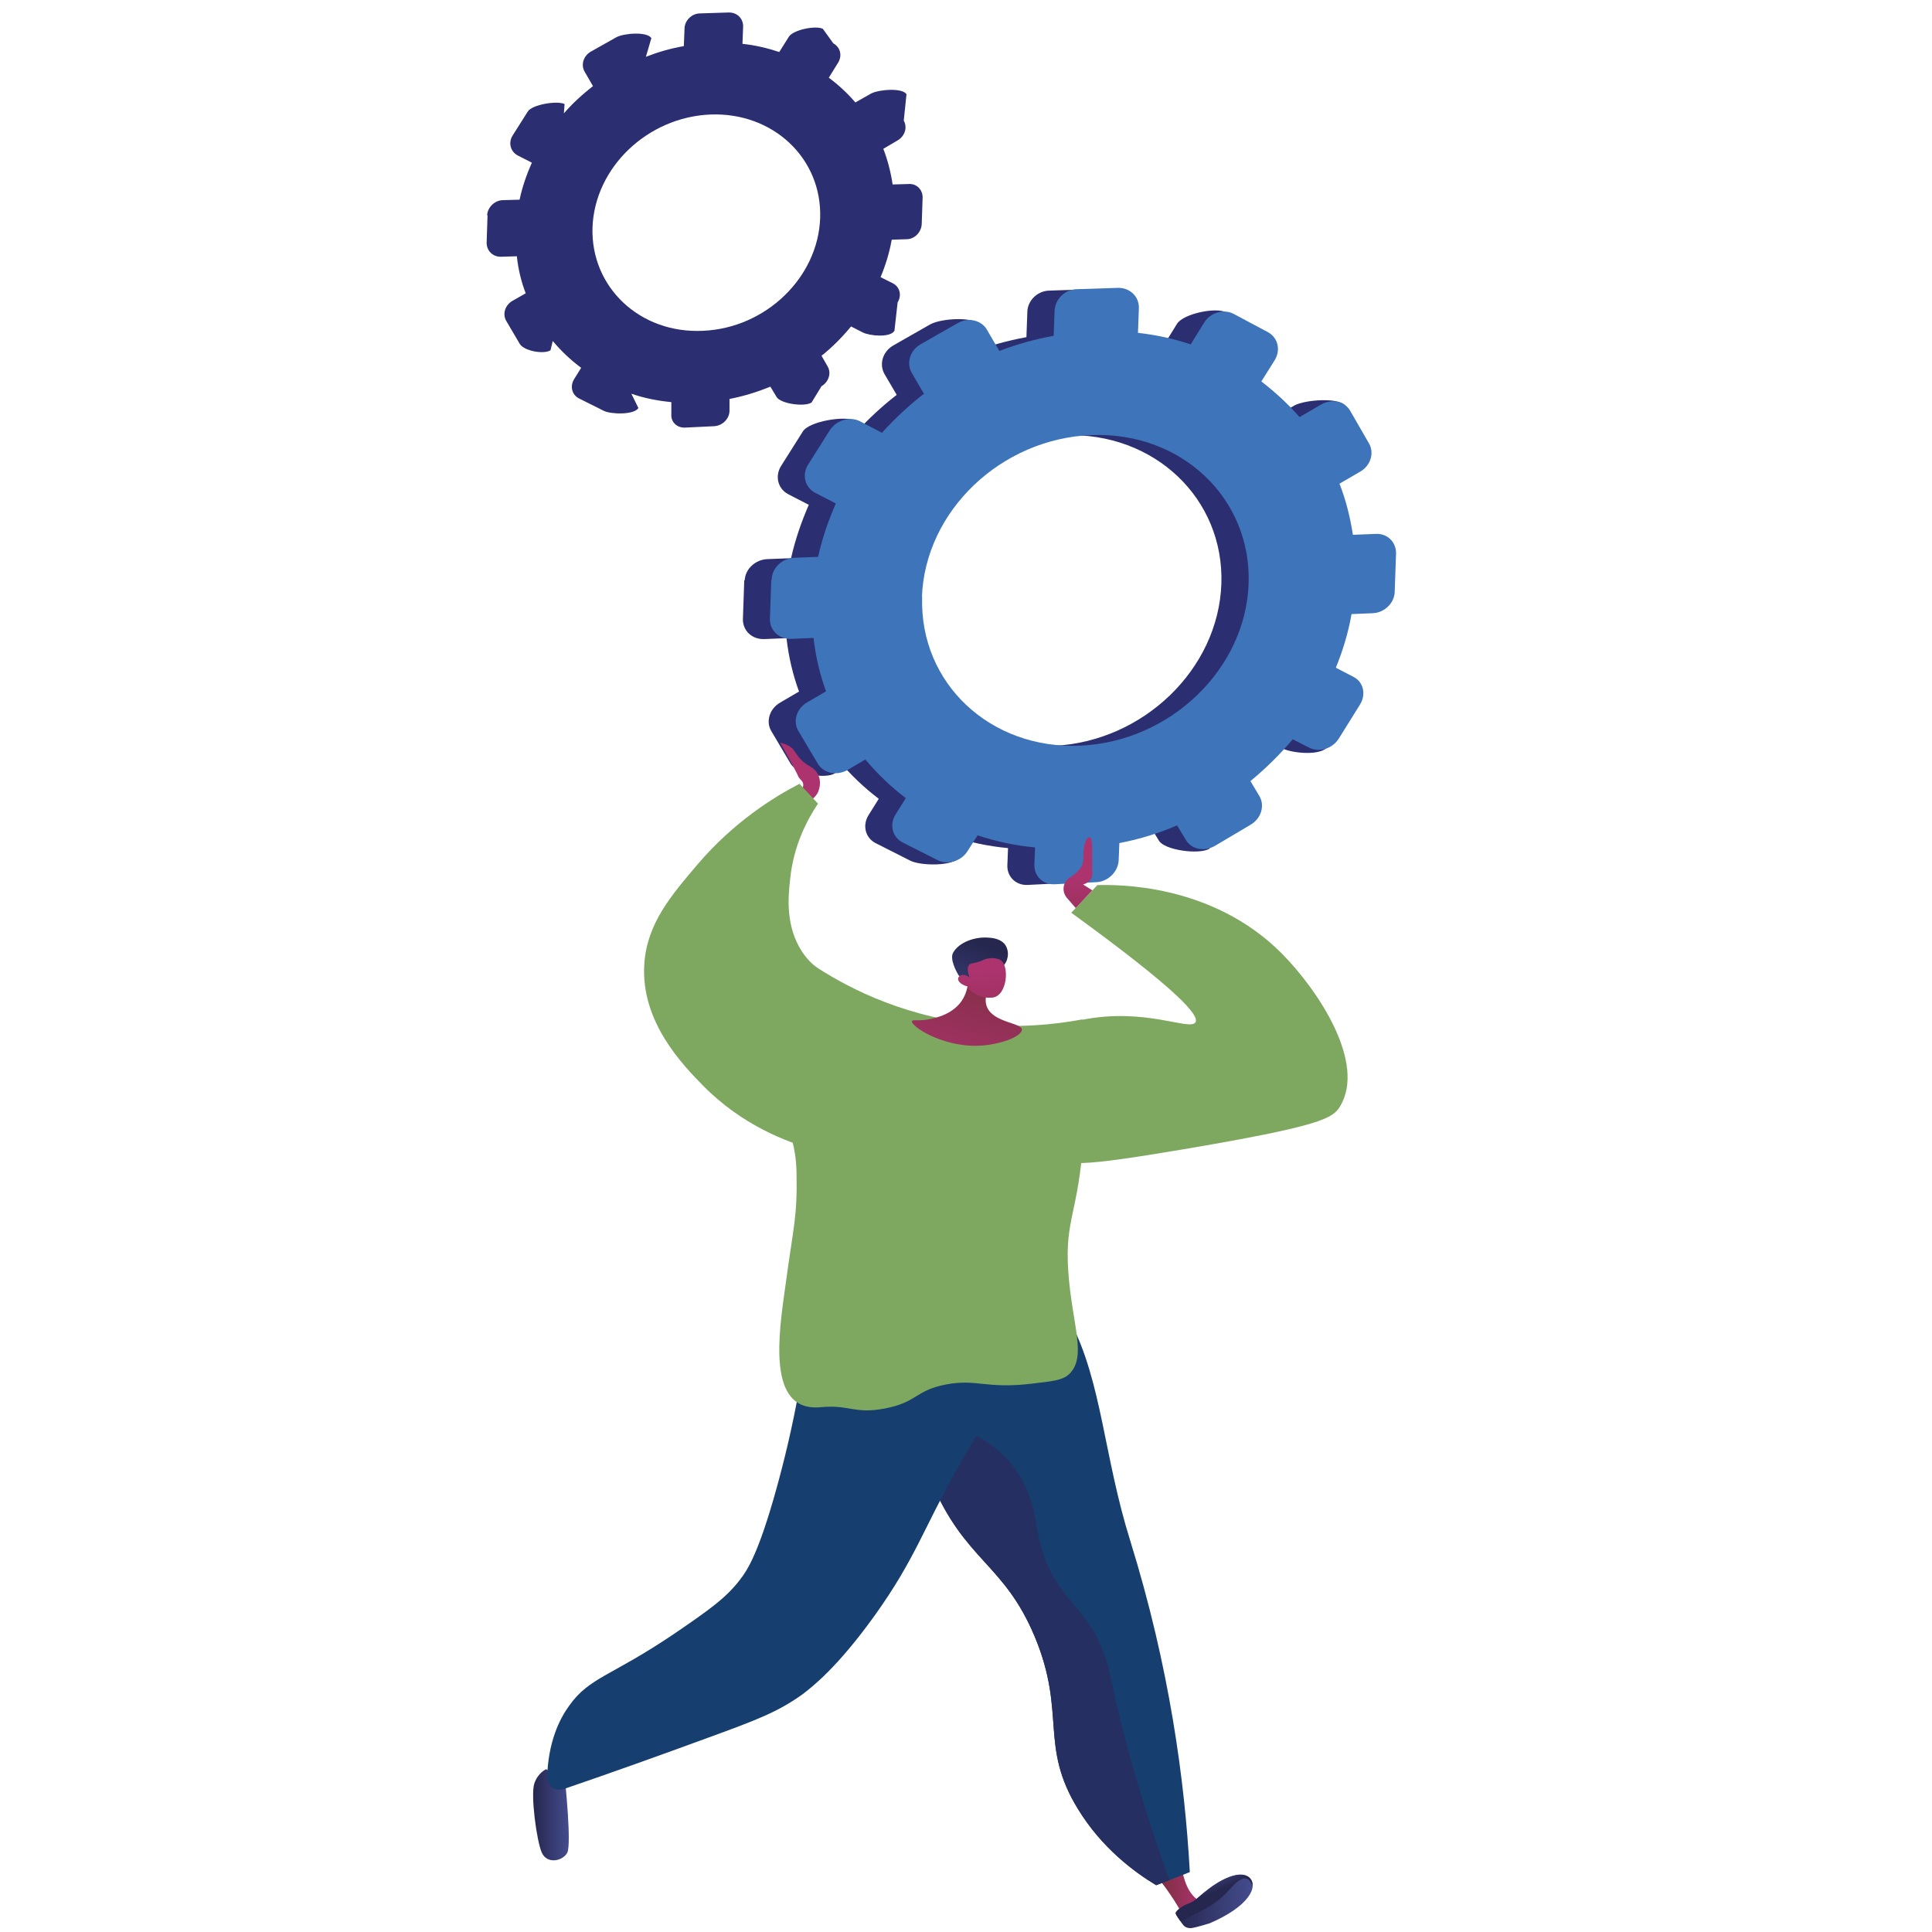 <?xml version="1.0" encoding="UTF-8"?>
<svg xmlns="http://www.w3.org/2000/svg" xmlns:xlink="http://www.w3.org/1999/xlink" version="1.1" viewBox="0 0 850.4 850.4">
  <defs>
    <style>
      .cls-1 {
        fill: url(#Naamloos_verloop_12);
      }

      .cls-2 {
        fill: url(#Naamloos_verloop_11);
      }

      .cls-3 {
        fill: url(#Naamloos_verloop_10);
      }

      .cls-4 {
        fill: url(#Naamloos_verloop_13);
      }

      .cls-5 {
        fill: #3e75ba;
      }

      .cls-6 {
        mix-blend-mode: soft-light;
        opacity: .8;
      }

      .cls-7 {
        fill: #163e6f;
      }

      .cls-8 {
        fill: #c0c7d1;
      }

      .cls-9 {
        isolation: isolate;
      }

      .cls-10 {
        fill: url(#Naamloos_verloop);
      }

      .cls-11 {
        fill: #7ea860;
      }

      .cls-12 {
        fill: #252f62;
      }

      .cls-13 {
        fill: #2b2f72;
      }

      .cls-14 {
        fill: url(#Naamloos_verloop_2);
      }

      .cls-15 {
        fill: url(#Naamloos_verloop_9);
      }

      .cls-16 {
        fill: url(#Naamloos_verloop_3);
      }

      .cls-17 {
        fill: url(#Naamloos_verloop_7);
      }
    </style>
    <linearGradient id="Naamloos_verloop" data-name="Naamloos verloop" x1="-5731" y1="1061.2" x2="-5712" y2="1061.2" gradientTransform="translate(-5202.6 -229.6) rotate(-180) scale(1 -1)" gradientUnits="userSpaceOnUse">
      <stop offset="0" stop-color="#ac336e"/>
      <stop offset="1" stop-color="#7a2e3e"/>
    </linearGradient>
    <linearGradient id="Naamloos_verloop_2" data-name="Naamloos verloop 2" x1="-5754" y1="1066.6" x2="-5720.2" y2="1066.6" gradientTransform="translate(-5202.6 -229.6) rotate(-180) scale(1 -1)" gradientUnits="userSpaceOnUse">
      <stop offset="0" stop-color="#444c8d"/>
      <stop offset="1" stop-color="#26274f"/>
    </linearGradient>
    <linearGradient id="Naamloos_verloop_3" data-name="Naamloos verloop 3" x1="-5732.6" y1="1054.9" x2="-5736.1" y2="1062.9" gradientTransform="translate(-5202.6 -229.6) rotate(-180) scale(1 -1)" gradientUnits="userSpaceOnUse">
      <stop offset="0" stop-color="#444c8d"/>
      <stop offset="1" stop-color="#26274f"/>
    </linearGradient>
    <linearGradient id="Naamloos_verloop_7" data-name="Naamloos verloop 7" x1="-5453" y1="1028.4" x2="-5437.5" y2="1028.4" gradientTransform="translate(-5202.6 -229.6) rotate(-180) scale(1 -1)" gradientUnits="userSpaceOnUse">
      <stop offset="0" stop-color="#444c8d"/>
      <stop offset="1" stop-color="#26274f"/>
    </linearGradient>
    <linearGradient id="Naamloos_verloop_9" data-name="Naamloos verloop 9" x1="-5555.4" y1="579.1" x2="-5557.9" y2="631.1" gradientTransform="translate(-5202.6 -229.6) rotate(-180) scale(1 -1)" gradientUnits="userSpaceOnUse">
      <stop offset="0" stop-color="#ac336e"/>
      <stop offset="1" stop-color="#7a2e3e"/>
    </linearGradient>
    <linearGradient id="Naamloos_verloop_10" data-name="Naamloos verloop 10" x1="7524.5" y1="-3787" x2="7526.9" y2="-3848.7" gradientTransform="translate(-7779.1 2418.2) rotate(13.4)" gradientUnits="userSpaceOnUse">
      <stop offset="0" stop-color="#ac336e"/>
      <stop offset="1" stop-color="#7a2e3e"/>
    </linearGradient>
    <linearGradient id="Naamloos_verloop_11" data-name="Naamloos verloop 11" x1="-10171.4" y1="-1327.3" x2="-10186.7" y2="-1366" gradientTransform="translate(-9733.4 1924) rotate(179.2) scale(1 -1)" gradientUnits="userSpaceOnUse">
      <stop offset="0" stop-color="#444c8d"/>
      <stop offset="1" stop-color="#26274f"/>
    </linearGradient>
    <linearGradient id="Naamloos_verloop_12" data-name="Naamloos verloop 12" x1="7213" y1="-826.6" x2="7212.3" y2="-771.7" gradientTransform="translate(-6698.6 1792.9) rotate(-4.3)" gradientUnits="userSpaceOnUse">
      <stop offset="0" stop-color="#ac336e"/>
      <stop offset="1" stop-color="#7a2e3e"/>
    </linearGradient>
    <linearGradient id="Naamloos_verloop_13" data-name="Naamloos verloop 13" x1="474.7" y1="616.2" x2="472.5" y2="660.7" gradientTransform="translate(0 -229.6)" gradientUnits="userSpaceOnUse">
      <stop offset="0" stop-color="#ac336e"/>
      <stop offset="1" stop-color="#7a2e3e"/>
    </linearGradient>
  </defs>
  <!-- Generator: Adobe Illustrator 28.6.0, SVG Export Plug-In . SVG Version: 1.2.0 Build 709)  -->
  <g>
    <g id="Laag_1">
      <g class="cls-9">
        <g id="Laag_1-2">
          <g>
            <g class="cls-6">
              <path class="cls-8" d="M461.4,642.8h1.3c-4.2-37.3-50.7-71.9-78.1-89.3-.9-.6-1.4-.9-1.7-1.1l-.8,1c.3,0,.8.5,1.7,1.1,27.2,17.2,73.5,51.5,77.6,88.1h0v.2Z"/>
            </g>
            <g>
              <path class="cls-10" d="M509.3,826.1c.4.2,7.3,9.3,10.4,15.2l8.6-4.5s-4.9-1.6-7.3-10.8c-2.4-9-11.8,0-11.8,0h.1,0Z"/>
              <path class="cls-14" d="M532,846.7s-5.4,1.7-7.7,2h-.3c-1.3,0-2.4-.4-3.2-1.4-1.3-1.7-3.2-4.3-3.3-5.1,0-1.1,3.1-3.3,5.8-4.3,2.8-1,3.5-2.4,8.6-6.3,5.1-4,13.9-8.7,18-5.1s.3,12.6-18,20.3h.1Z"/>
              <path class="cls-16" d="M546.9,827c-4.5,1.7-5.8,6.6-13.6,11.5-4.4,2.8-9.9,5.3-13.7,7.1-1-1.5-2.1-2.8-2.1-3.5,0-1.1,3.1-3.3,5.8-4.3,2.8-1,3.5-2.4,8.6-6.3,5.1-4,13.9-8.7,18-5.1,1,.9,1.5,2.2,1.4,3.7-.8-2.1-2.2-4-4.5-3.1h0Z"/>
              <path class="cls-7" d="M523.8,824c-3.1,1.2-6,2.4-9.1,3.6-1.9.7-3.9,1.5-5.8,2.2-9.8-5.9-24-16.5-34.4-33.5-17.2-28-5-42.1-19-75.8-13.6-32.6-30.8-33.2-45.7-68.6-2.2-5.1-3.9-10.2-5.4-15-4.5-15.1-5.7-28.3-6-37.9,19.9-5.7,53-11.5,72.8-17.2,13.9,26.9,14.6,59,26.3,96.4,17.3,55.7,24,105.7,26.2,145.6h0v.2Z"/>
              <path class="cls-12" d="M514.7,827.6c-1.9.7-3.9,1.5-5.8,2.2-9.8-5.9-24-16.5-34.4-33.5-17.2-28-5-42.1-19-75.8-13.6-32.6-30.8-33.2-45.7-68.6-2.2-5.1-3.9-10.2-5.4-15,4.6-6.1,8.1-10.5,8.1-10.5,0,0,37.4,3.8,43.4,43.3s25.6,32.3,33.3,70.1c6,29.6,18.6,69.6,25.6,87.6h0v.2Z"/>
              <g>
                <path class="cls-13" d="M327.6,255.3l-.6,17.2c-.1,5.1,4,9,9.4,8.8l9.8-.4c.9,8.2,2.8,16.1,5.5,23.5l-8.2,4.8c-4.8,2.7-6.5,8.4-4,12.6l8.6,14.5c2.6,4.2,14.8,6.8,19.4,4.1l1.5-5.8c5.3,6.3,11.2,12,17.8,17l-4.5,7.2c-2.8,4.5-1.4,10,3.1,12.3l15.4,7.8c4.5,2.2,19.1,2.6,22-1.9l-4.4-9c8,2.6,16.4,4.5,25.3,5.3l-.3,7.7c-.1,5.1,4,8.9,9.2,8.5l18-.9c5.3-.2,9.6-4.6,9.9-9.5l.3-7.7c8.9-1.7,17.3-4.3,25.4-7.8l3.9,6.4c2.4,4.2,17.6,6.3,22.2,3.6l6.3-10.3c4.6-2.7,6.3-8.3,3.9-12.5l-4-6.7c6.8-5.6,13.1-11.8,18.6-18.4l7.3,3.7c4.4,2.2,17.5,3.5,20.2-1l2.1-17.9c2.7-4.5,1.4-9.9-3-12.1l-7.7-4c3.1-7.6,5.5-15.5,6.9-23.6l9.4-.4c5.1-.2,9.5-4.5,9.6-9.4l.6-17c0-5-3.9-8.8-9-8.5l-10,.4c-1.2-7.8-3.1-15.4-5.9-22.5l9.1-5.3c4.6-2.6,6.3-8.2,3.9-12.4l1.8-16.8c-2.4-4.2-18.1-3-22.7-.4l-9.6,5.6c-5-5.8-10.7-11-16.8-15.7l5.9-9.4c2.7-4.5,1.4-9.9-3-12.3l-6.5-9.2c-4.4-2.4-18.7.5-21.6,5l-6,9.7c-7.4-2.5-15.2-4.2-23.2-5.1l.4-11c.1-5-4-8.9-9.2-8.8l-18,.6c-5.3,0-9.8,4.3-9.9,9.4l-.4,11.1c-8.2,1.5-16.3,3.7-23.9,6.7l3.6-11.8c-2.4-4.2-17.3-3.2-22.1-.5l-16.1,9.2c-4.8,2.7-6.4,8.3-4,12.6l5.4,9.2c-6.7,5.2-12.8,10.9-18.5,17.2l.4-5.8c-4.5-2.4-20.4.2-23.2,4.7l-9.6,15.2c-2.8,4.5-1.4,10,3.1,12.4l9.1,4.7c-3.3,7.6-6,15.4-7.8,23.5l-10.4.4c-5.4.2-9.9,4.5-10,9.5v-.2h-.2ZM393.8,263c1.3-38,34.9-69.9,74.7-71.4,39.6-1.5,70.4,27.9,69.1,65.4-1.3,37.5-34.3,69.4-73.8,71.3-39.8,1.9-71.1-27.4-69.9-65.4h-.1Z"/>
                <path class="cls-5" d="M339.5,255.2l-.6,17.2c-.1,5.1,4,9,9.4,8.8l9.8-.4c.9,8.2,2.8,16.1,5.5,23.5l-8.2,4.8c-4.8,2.7-6.5,8.4-4,12.6l8.6,14.5c2.6,4.2,8.3,5.4,13.1,2.7l7.8-4.6c5.3,6.3,11.2,12,17.8,17l-4.5,7.2c-2.8,4.5-1.4,10,3.1,12.3l15.4,7.8c4.5,2.2,10.4.5,13.2-4l4.4-6.9c8,2.6,16.4,4.5,25.3,5.3l-.3,7.7c-.1,5.1,4,8.9,9.2,8.5l18-.9c5.3-.2,9.6-4.6,9.9-9.5l.3-7.7c8.9-1.7,17.3-4.3,25.4-7.8l3.9,6.4c2.4,4.2,8.2,5.3,12.8,2.6l15.7-9.3c4.6-2.7,6.3-8.3,3.9-12.5l-4-6.7c6.8-5.6,13.1-11.8,18.6-18.4l7.3,3.7c4.4,2.2,10.1.5,13-4l9.4-15.1c2.7-4.5,1.4-9.9-3-12.1l-7.7-4c3.1-7.6,5.5-15.5,6.9-23.6l9.4-.4c5.1-.2,9.5-4.5,9.6-9.4l.6-17c0-5-3.9-8.8-9-8.5l-10,.4c-1.2-7.8-3.1-15.4-5.9-22.5l9.1-5.3c4.6-2.6,6.3-8.2,3.9-12.4l-8.3-14.4c-2.4-4.2-8.1-5.4-12.7-2.8l-9.6,5.6c-5-5.8-10.7-11-16.8-15.7l5.9-9.4c2.7-4.5,1.4-9.9-3-12.3l-15-8c-4.5-2.4-10.3-.6-13,3.7l-6,9.7c-7.4-2.5-15.2-4.2-23.2-5.1l.4-11c.1-5-4-8.9-9.2-8.8l-18,.6c-5.3,0-9.6,4.3-9.9,9.4l-.4,11.1c-8.2,1.5-16.3,3.7-23.9,6.7l-5.5-9.4c-2.4-4.2-8.3-5.6-13-2.8l-16.1,9.2c-4.8,2.7-6.4,8.3-4,12.6l5.4,9.2c-6.7,5.2-12.8,10.9-18.5,17.2l-9.5-5c-4.5-2.4-10.5-.6-13.4,3.8l-9.6,15.2c-2.8,4.5-1.4,10,3.1,12.4l9.1,4.7c-3.3,7.6-6,15.4-7.8,23.5l-10.4.4c-5.4.2-9.9,4.5-10,9.5h-.1v.2ZM405.8,262.9c1.3-38,34.9-69.9,74.7-71.4,39.6-1.5,70.4,27.9,69.1,65.4s-34.3,69.4-73.8,71.3c-39.8,1.9-71.1-27.4-69.9-65.4h-.1Z"/>
              </g>
              <path class="cls-17" d="M240.5,778.7s-3.6,1.4-5.3,6.3c-1.7,5,1,25.4,3.3,30.5s9.1,3.8,11.2,0c1.9-3.8-.9-30.9-.9-30.9l-8.3-5.8h0Z"/>
              <path class="cls-7" d="M455.9,594.2c-16.1,21-27.2,39.2-34.4,52-15.2,26.9-18.6,39.9-36.5,64.9-16.6,23.1-27.5,31.4-31.8,34.7-10.8,7.7-19.6,11.1-42.4,19.4-19.9,7.3-41.1,14.9-63.3,22.5-4,.4-5.5-1.2-6.7-4.7.4-16.3,5.5-26.4,9.8-32.3,9-12.6,18.5-12.8,46.5-31.8,14.9-10.2,22.5-15.5,28.8-23.8,3.1-4,8-11.5,15.8-39.6,3.2-11.5,7.1-27.1,10.4-45.9,34.7-5.2,69.2-10.3,103.9-15.5h-.1Z"/>
              <path class="cls-15" d="M353.8,354.4s4.9-2.6,6.3-5.8c1.4-3.3,1.4-8.4-3.3-11.1-4.9-2.7-5.9-5.4-7.6-7.6-1.8-2.2-5.8-3-5.8-3,0,0,7.2,12.8,8,14.9.9,2.1,4.4,2.4,0,8.3l2.4,4.3h0Z"/>
              <path class="cls-11" d="M476.5,448.7c-11.9,2.2-28.6,4.1-48,1.9-33.8-3.8-58.3-17.6-71-26.1-13.9,29.1-14.1,50.8-11.7,65.2,1.8,10.6,4.5,14.2,4.8,26.2.4,20.2-1.3,23.3-4.8,49.4-3,21.5-8.6,56.4,15.4,54.1,12.8-1.2,14.8,3.1,28.1.6,14.5-2.7,13.5-8,27.1-10.6,13.5-2.6,17.6,2.1,38.1-.4,8.7-1,13-1.5,15.7-3.8,8.7-7.6,1.5-22.4,0-45.9-1.5-23.1,4.4-24.6,6.8-59.2.9-12.1,1.4-29.8-.6-51.5h.1Z"/>
              <path class="cls-11" d="M360.1,353.8c-2.7-3-5.4-5.8-8.2-8.8-11.4,5.9-28.9,16.8-44.8,35.4-11.8,13.9-22.3,26.1-23.5,43.9-1.7,25.5,17.1,44.6,25.8,53.5,17.2,17.5,37,24.9,48.3,28,22-46.9,18.7-65.4,10.9-73.2-4.4-4.3-10.1-5.6-15.5-13.6-7.4-11.3-6.2-24-5.3-32.1,1.5-14.9,7.6-26.2,12.2-33.1h.1Z"/>
              <g>
                <path class="cls-3" d="M425.9,425.9c.6,3.2,1,10.2-3.3,15.6-3.9,4.8-9.8,6.3-12.1,6.8-5.7,1.5-8.7.2-9.1,1.2-.6,2.1,13.2,11.4,29.4,10.8,9.5-.4,19-4.1,19-7.1s-12.3-3-15.3-9.8c-1.9-4.3.8-9.8,3.6-13.9-2.6-3-9.5-.9-12.2-3.7h0Z"/>
                <g>
                  <path class="cls-2" d="M442,424.7c2.1-2.5,2.3-6.8,0-9.4-2.1-2.2-5.3-2.5-7.2-2.6-5.7-.4-12.7,2-15.3,6.7-1.5,2.8,1.5,8.3,2.1,9.3.5,1.1,1.5,1.5,2.4,2.4,1.3,1.1,3.3,3,6.5,6.1.3-1,.6-2.1,1.3-3.5.3-.5,1.3-2.5,2.7-4.1,3-3.3,5.3-2.5,7.3-4.8h.2Z"/>
                  <path class="cls-1" d="M425.9,434.6s3.6,5.2,10.9,4.5c6.5-.6,7.7-13.9,3.6-16.5-1.4-.9-4.2-1.1-6.4-.5-1.4.4-1.8.9-4,1.5-2.1.5-2.6.4-3.2.9-.8.6-1.4,2.1,0,5.8-1.3-1.1-2.7-1.5-3.9-1-.1,0-.6.4-.9.7-.9,1.5.5,3.3,4.1,4.3l-.3.2h0Z"/>
                </g>
              </g>
              <path class="cls-11" d="M471.4,401.9c3.9-4.1,7.7-8.2,11.6-12.3,7.4-.2,50.2-1.2,81.3,30.2,16.1,16.3,37,48,25.6,67.1-3.2,5.4-8.3,8.7-69.7,19.1-44.2,7.4-51.9,7.6-58,2.2-16.3-14.2-2.7-50.9-1.2-54.8,3.5-1.4,8.6-3.2,15.2-4.5,28-5.6,47.5,5,50,1.1,1.9-3-7.8-14.2-54.6-48.2h-.2Z"/>
              <path class="cls-4" d="M473.5,399.7l-3.9-4.5c-2.4-2.8-1.8-7.1,1.4-9,3-1.9,5.7-4.5,5.8-7.7,0-6.7.9-9.3,2.7-10,1.9-.7,1,11.3,1.3,15.6s-4.1,5.2-4.1,5.2l4.1,2.6-7.3,7.8h0Z"/>
            </g>
            <path class="cls-13" d="M214.6,94.9l-.4,12c0,3.5,2.8,6.3,6.5,6.1l6.8-.2c.6,5.7,1.9,11.1,3.9,16.3l-5.8,3.3c-3.3,1.9-4.5,5.8-2.8,8.8l6,10.2c1.8,3,10.3,4.7,13.5,2.8l1-4.1c3.6,4.3,7.8,8.3,12.5,11.8l-3.1,5c-1.9,3.1-1,6.9,2.2,8.5l10.8,5.4c3.1,1.6,13.4,1.9,15.3-1.2l-3.1-6.3c5.5,1.9,11.4,3.1,17.6,3.7v5.3c-.3,3.5,2.6,6.2,6.3,5.9l12.5-.6c3.7-.2,6.7-3.2,6.8-6.7v-5.3c6.3-1.2,12.3-3.1,18-5.4l2.7,4.5c1.7,3,12.2,4.5,15.4,2.5l4.4-7.2c3.2-1.9,4.4-5.8,2.7-8.7l-2.7-4.7c4.8-3.8,9.1-8.2,13-12.9l5.1,2.6c3.1,1.6,12.2,2.4,14-.7l1.4-12.5c1.9-3.1,1-6.8-2.1-8.4l-5.4-2.7c2.2-5.3,3.9-10.8,4.9-16.5l6.5-.2c3.6,0,6.5-3.1,6.7-6.6l.4-11.8c0-3.5-2.7-6.2-6.3-5.9l-6.9.2c-.8-5.4-2.2-10.8-4.1-15.7l6.3-3.7c3.2-1.9,4.4-5.7,2.7-8.7l1.2-11.6c-1.7-3-12.6-2.1-15.8-.2l-6.7,3.8c-3.5-4.1-7.4-7.7-11.7-10.9l4.1-6.6c1.9-3.1,1-6.8-2.1-8.5l-4.6-6.4c-3.1-1.6-13.1.4-15,3.5l-4.2,6.7c-5.1-1.7-10.5-3-16.2-3.6l.3-7.7c0-3.5-2.7-6.2-6.4-6.1l-12.5.4c-3.7,0-6.8,3.1-6.9,6.6l-.3,7.8c-5.8,1-11.3,2.6-16.7,4.7l2.4-8.2c-1.8-3-12.1-2.2-15.4-.4l-11.2,6.3c-3.3,1.9-4.5,5.8-2.8,8.8l3.7,6.4c-4.6,3.6-9,7.6-12.8,12l.3-4.1c-3.2-1.6-14.3.2-16.2,3.3l-6.7,10.6c-1.9,3.1-1,6.9,2.2,8.7l6.3,3.2c-2.3,5.2-4.2,10.6-5.4,16.3l-7.2.2c-3.7,0-6.9,3.1-7.1,6.7h.3,0ZM260.8,100.2c.9-26.5,24.3-48.7,52-49.8,27.6-1,49.1,19.4,48.2,45.6-.9,26.1-23.9,48.4-51.5,49.6-27.7,1.4-49.6-19.1-48.7-45.6h0v.2Z"/>
          </g>
        </g>
      </g>
    </g>
  </g>
</svg>